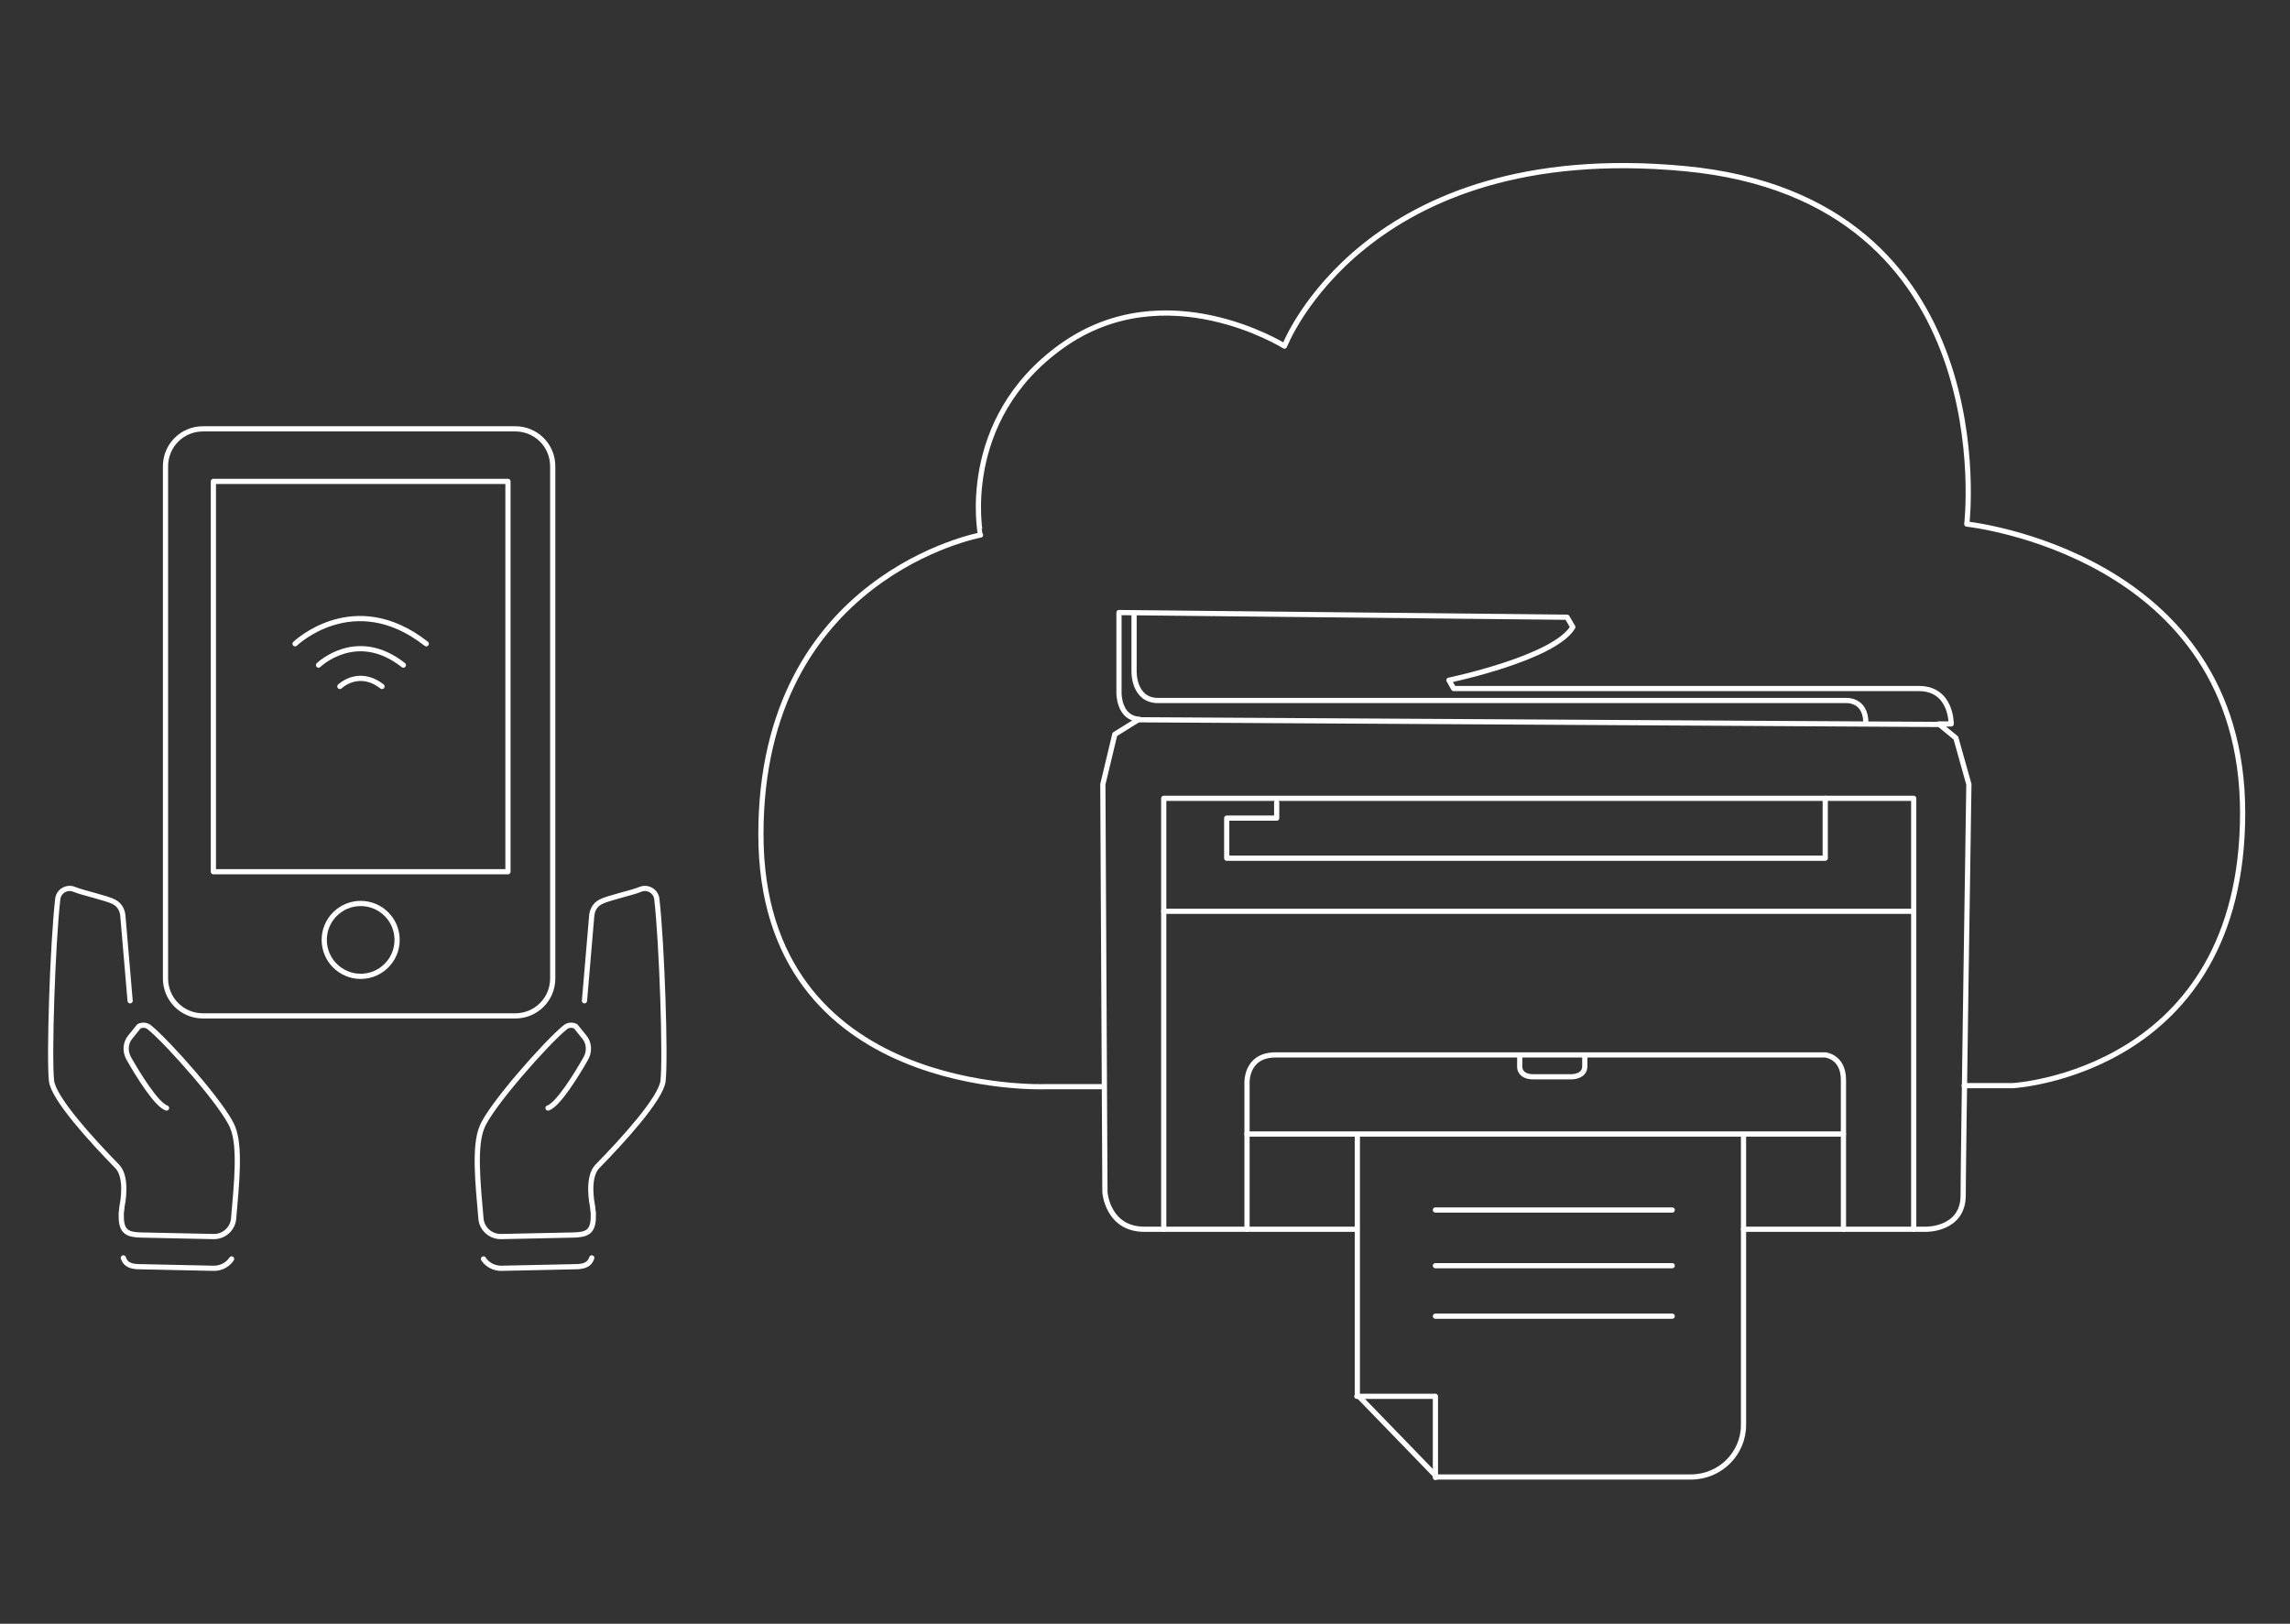 <?xml version="1.0" encoding="utf-8"?>
<!-- Generator: Adobe Illustrator 19.2.0, SVG Export Plug-In . SVG Version: 6.00 Build 0)  -->
<svg version="1.1" id="Layer_1" xmlns="http://www.w3.org/2000/svg" xmlns:xlink="http://www.w3.org/1999/xlink" x="0px" y="0px"
	 viewBox="0 0 440 312" style="enable-background:new 0 0 440 312;" xml:space="preserve">
<rect x="0" y="0" width="440" height="312" fill="#333333" stroke="none"/>
<style type="text/css">
	.st0{fill:none;stroke:#FFFFFF;stroke-linecap:round;stroke-linejoin:round;stroke-miterlimit:10;}
	
		.st1{fill-rule:evenodd;clip-rule:evenodd;fill:none;stroke:#FFFFFF;stroke-linecap:round;stroke-linejoin:round;stroke-miterlimit:10;}
</style>
<path class="st0" d="M211.9,208.8H201c0,0-54.8,2.3-54.8-48.5c0-49.7,42.2-57.5,42.2-57.5S184,80.8,204,66.5s42.8,0,42.8,0
	s15.3-39.9,76.9-34.1s54.2,68.3,54.2,68.3s53,5.6,53,55.5s-44.1,52.4-44.1,52.4h-9.4"/>
<g>
	<path class="st0" d="M218.7,138.3l-4.5,2.8l-2.3,9.6l0.4,78.4c0,0,0.5,7.1,7.6,7.1c4.9,0,26.6,0,40.8,0"/>
	<path class="st0" d="M335,236.2h35.1c0,0,7.1,0.1,7.1-6.5s1.1-79,1.1-79l-2.5-8.9l-3.3-2.7l0,0h2.4c0,0,0.1-6.8-6.2-6.8
		s-89.4,0-89.4,0l-0.9-1.6c0,0,20.2-4.2,23.8-10.2l-1.1-1.9l-86.1-0.9v15.4c0,0-0.1,4.9,3.9,5.1"/>
	<path class="st0" d="M239.6,236.2v-27.9c0,0-0.4-5.6,5.5-5.6s105.6,0,105.6,0s3.5,0.3,3.5,4.8s0,28.7,0,28.7"/>
	<line class="st0" x1="239.6" y1="217.9" x2="354.2" y2="217.9"/>
	<path class="st0" d="M292,202.8v2.3c0,0,0,1.8,2.6,1.8s7.4,0,7.4,0s2.5,0,2.5-2c0-2,0-2,0-2"/>
	<polyline class="st0" points="223.6,236.2 223.6,153.4 367.7,153.4 367.7,236.2 	"/>
	<polyline class="st0" points="245.3,154.2 245.3,157.2 235.7,157.2 235.7,164.9 350.7,164.9 350.7,153.4 	"/>
	<line class="st0" x1="223.6" y1="175.1" x2="367.7" y2="175.1"/>
	<path class="st0" d="M217.9,117.8v11.3c0,0-0.1,5.5,4.6,5.5s132,0,132,0s4-0.4,4,4.3"/>
	<line class="st0" x1="372.4" y1="139.2" x2="218.7" y2="138.3"/>
</g>
<g>
	<path class="st0" d="M335,218.1v55.7c0,5.5-4.5,10-10.1,10h-48.8l-15.3-15.8v-50"/>
</g>
<polyline class="st0" points="260.7,268.3 275.8,268.3 275.8,283.9 "/>
<line class="st0" x1="321.3" y1="252.9" x2="275.8" y2="252.9"/>
<line class="st0" x1="321.3" y1="243.2" x2="275.8" y2="243.2"/>
<line class="st0" x1="321.3" y1="232.5" x2="275.8" y2="232.5"/>
<ellipse class="st0" cx="69.3" cy="180.6" rx="7" ry="7"/>
<g>
	<path id="XMLID_14_" class="st1" d="M56.7,123.7c0,0,11.3-10.9,25.2,0"/>
	<path id="XMLID_13_" class="st1" d="M61.2,127.8c0,0,7.3-7.1,16.3,0"/>
	<path id="XMLID_12_" class="st1" d="M65.3,131.9c0,0,3.6-3.5,8.1,0"/>
</g>
<g>
	<path id="XMLID_11_" class="st0" d="M25,192.3l-1.4-16.4c-0.1-1.1-0.7-2.1-1.7-2.6c-1.2-0.7-5.9-1.7-7.6-2.4
		c-1.4-0.6-3,0.3-3.2,1.8c-1,8.8-1.7,30.5-1.2,35c0.4,3.4,7.8,11.5,12.6,16.4c2.1,2.1,1,7.4,1,7.4c-0.1,0.3-0.1,1.2-0.2,1.5l0,0.8
		c0,3.1,1.5,3.4,3.6,3.5l14,0.3c2.1,0.1,3.9-1.5,4-3.6c0.6-6.8,1.3-13.8-0.2-17.4c-1.6-4.1-12.6-16.5-16-19.2
		c-0.6-0.5-1.4-0.5-2-0.2l-1.7,2.1c-0.9,1.1-1,2.7-0.3,4c1.8,3.2,5.4,9,7.3,9.6"/>
	<path id="XMLID_10_" class="st0" d="M23.7,241.7c0.5,1.5,1.8,1.7,3.4,1.7l14,0.3c1.4,0,2.7-0.7,3.4-1.8"/>
</g>
<g>
	<path id="XMLID_2_" class="st0" d="M112.3,192.3l1.4-16.4c0.1-1.1,0.7-2.1,1.7-2.6c1.2-0.7,5.9-1.7,7.6-2.4c1.4-0.6,3,0.3,3.2,1.8
		c1,8.8,1.7,30.5,1.2,35c-0.4,3.4-7.8,11.5-12.6,16.4c-2.1,2.1-1,7.4-1,7.4c0.1,0.3,0.1,1.2,0.2,1.5l0,0.8c0,3.1-1.5,3.4-3.6,3.5
		l-14,0.3c-2.1,0.1-3.9-1.5-4-3.6c-0.6-6.8-1.3-13.8,0.2-17.4c1.6-4.1,12.6-16.5,16-19.2c0.6-0.5,1.4-0.5,2-0.2l1.7,2.1
		c0.9,1.1,1,2.7,0.3,4c-1.8,3.2-5.4,9-7.3,9.6"/>
	<path id="XMLID_1_" class="st0" d="M113.7,241.7c-0.5,1.5-1.8,1.7-3.4,1.7l-14,0.3c-1.4,0-2.7-0.7-3.4-1.8"/>
</g>
<g>
	<path class="st0" d="M106.2,188c0,4-3.2,7.2-7.2,7.2H39c-4,0-7.2-3.2-7.2-7.2V89.6c0-4,3.2-7.2,7.2-7.2h60c4,0,7.2,3.2,7.2,7.2V188
		z"/>
</g>
<rect x="41" y="92.5" class="st0" width="56.6" height="75"/>
</svg>
